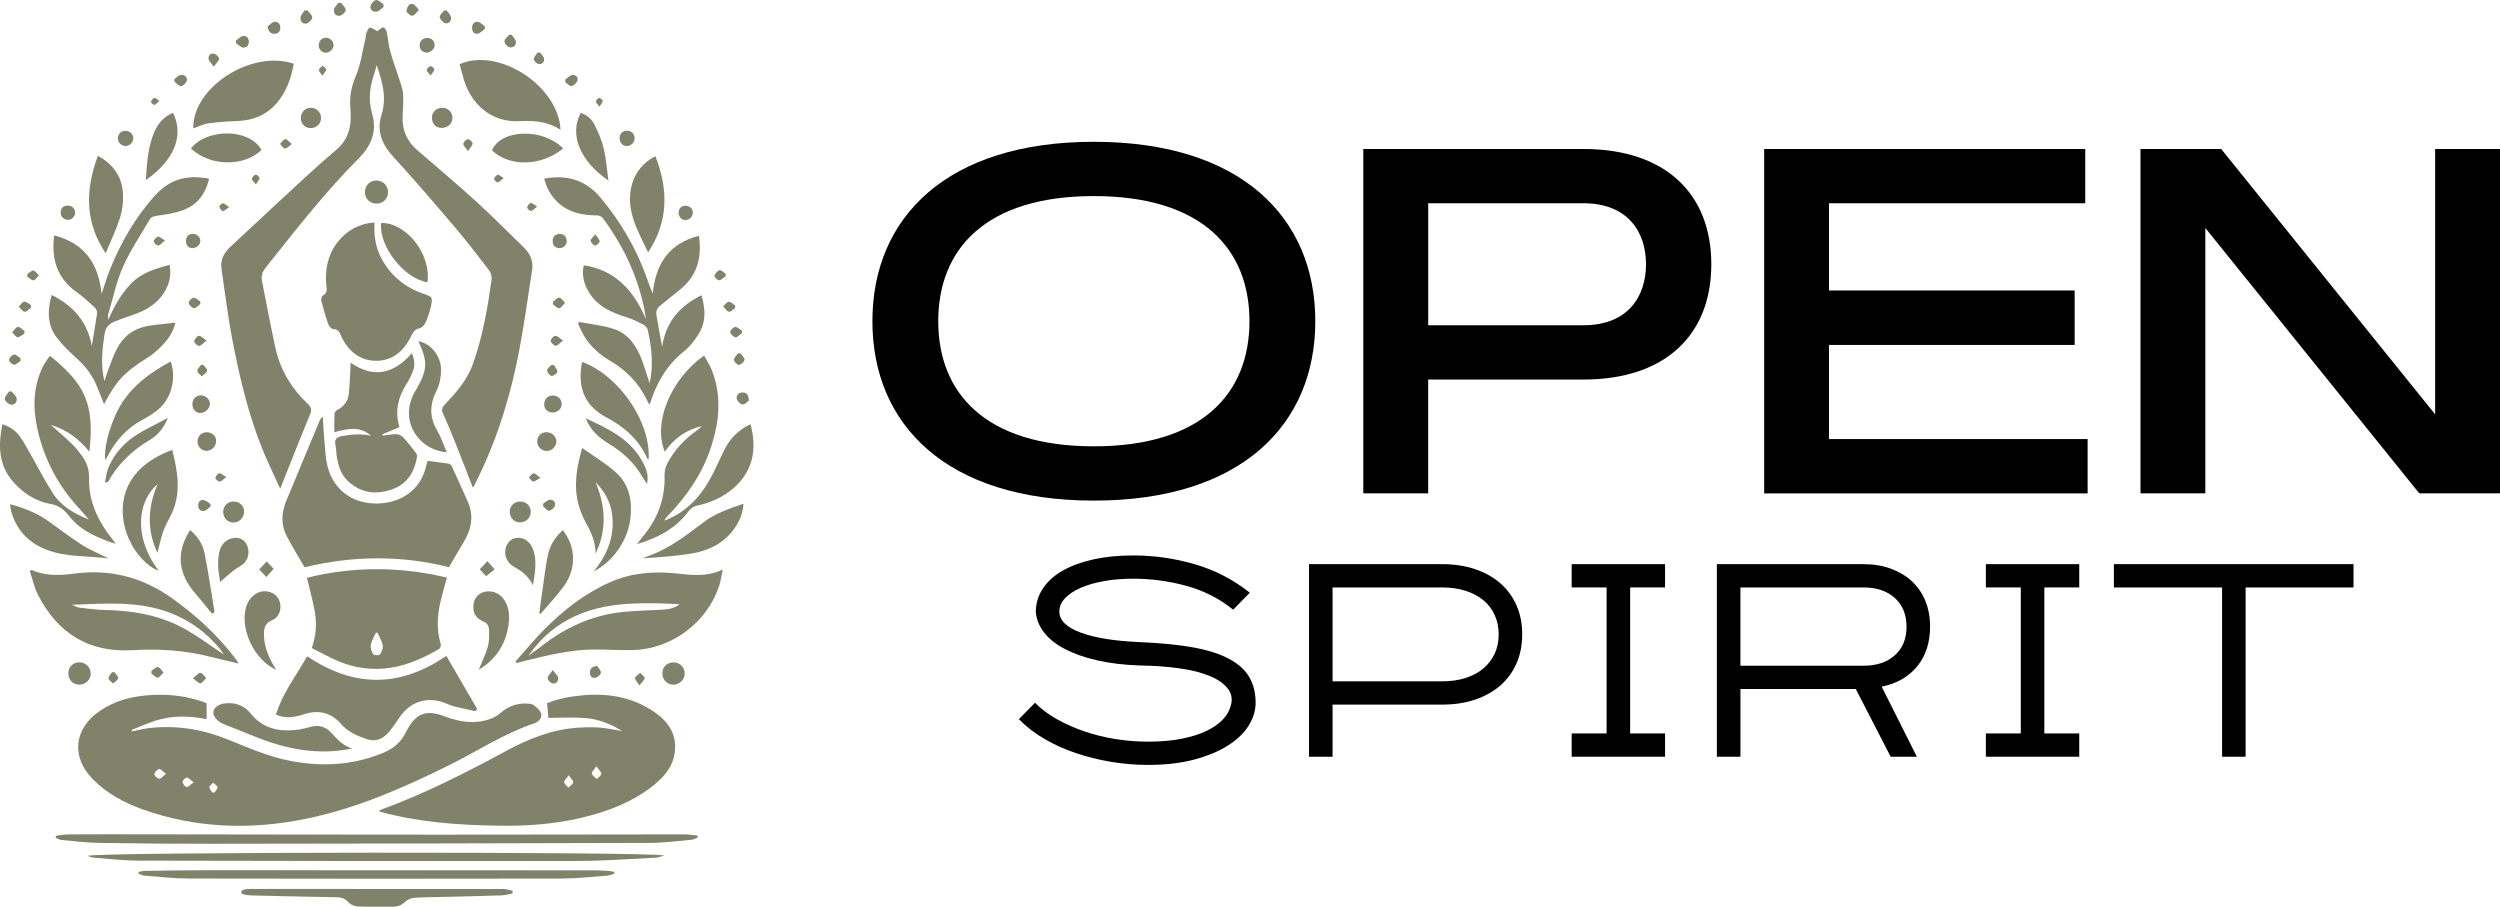 <?xml version="1.0" encoding="utf-8"?>
<!-- Generator: Adobe Illustrator 16.0.0, SVG Export Plug-In . SVG Version: 6.00 Build 0)  -->
<!DOCTYPE svg PUBLIC "-//W3C//DTD SVG 1.1//EN" "http://www.w3.org/Graphics/SVG/1.1/DTD/svg11.dtd">
<svg version="1.1" id="Calque_1" xmlns="http://www.w3.org/2000/svg" xmlns:xlink="http://www.w3.org/1999/xlink" x="0px" y="0px"
	 width="205.053px" height="74.368px" viewBox="1.025 -93.143 205.053 74.368"
	 enable-background="new 1.025 -93.143 205.053 74.368" xml:space="preserve">
<g>
	<g>
		<path fill="#808369" d="M31.984-90.579c-0.018,0.023,0.003-0.022,0.033-0.045c0.151-0.103,0.31-0.269,0.461-0.271
			c0.095,0,0.241,0.248,0.274,0.403c0.11,0.52,0.137,1.063,0.283,1.574c0.239,0.847,0.555,1.669,0.821,2.51
			c0.111,0.345,0.225,0.7,0.24,1.055c0.024,0.577-0.024,1.158-0.048,1.737c-0.05,1.107,0.331,2.029,1.17,2.759
			c1.625,1.409,3.271,2.792,4.862,4.239c1.33,1.21,2.593,2.494,3.886,3.747c0.533,0.517,0.824,1.129,0.702,1.889
			c-0.336,2.137-0.623,4.281-1.023,6.407c-0.684,3.67-1.749,7.225-3.396,10.594c-0.127,0.259-0.254,0.518-0.382,0.776
			c-0.008,0.009-0.027,0.009-0.071,0.024c-0.451-1.158-0.896-2.322-1.358-3.479c-0.347-0.865-0.697-1.726-1.082-2.571
			c-0.137-0.307-0.071-0.49,0.141-0.716c0.949-0.999,1.856-2.033,2.325-3.36c0.791-2.226,1.191-4.542,1.519-6.867
			c0.039-0.259-0.049-0.599-0.205-0.803c-0.917-1.202-1.838-2.398-2.814-3.545c-1.66-1.951-3.328-3.898-5.059-5.785
			c-0.922-1.003-1.357-2.118-0.952-3.388c0.45-1.419,0.089-2.7-0.387-4.113c-0.073,0.263-0.119,0.454-0.184,0.639
			c-0.38,1.099-0.533,2.189-0.192,3.353c0.424,1.437-0.07,2.636-1.122,3.686c-2.753,2.757-5.131,5.839-7.562,8.874
			c-0.267,0.334-0.444,0.686-0.354,1.132c0.376,1.867,0.711,3.744,1.126,5.603c0.399,1.771,1.326,3.267,2.642,4.514
			c0.281,0.268,0.334,0.479,0.181,0.853c-0.824,1.982-1.608,3.982-2.452,6.092c-0.412-0.896-0.803-1.706-1.16-2.532
			c-1.374-3.169-2.164-6.508-2.801-9.884c-0.349-1.854-0.573-3.734-0.853-5.603c-0.11-0.732,0.19-1.315,0.704-1.796
			c2.061-1.924,4.124-3.845,6.198-5.757c0.829-0.765,1.675-1.508,2.534-2.241c0.816-0.696,1.153-1.587,1.161-2.63
			c0-0.274-0.003-0.55-0.029-0.825c-0.081-0.913,0.095-1.743,0.46-2.608c0.401-0.956,0.534-2.023,0.779-3.043
			c0.032-0.132,0.009-0.283,0.057-0.404c0.075-0.184,0.192-0.49,0.292-0.491C31.545-90.878,31.738-90.706,31.984-90.579z"/>
		<path fill="#808369" d="M17.971-35.462c0,0.481,0,0.877,0,1.302c-1.355-0.26-2.751-0.322-4.12,0.104
			c-0.692,0.216-1.357,0.518-2.036,0.786c0.014,0.038,0.026,0.078,0.038,0.114c0.447-0.087,0.886-0.203,1.336-0.259
			c2.278-0.278,4.464,0.084,6.581,0.948c1.667,0.678,3.32,1.397,5.098,1.737c2.608,0.501,5.158,0.354,7.628-0.682
			c0.812-0.339,1.426-0.87,1.813-1.656c0.048-0.095,0.099-0.191,0.15-0.284c0.683-1.241,1.518-1.585,2.86-1.094
			c0.969,0.356,1.936,0.633,2.987,0.492c0.663-0.089,1.272-0.281,1.794-0.728c0.609-0.528,1.326-0.798,2.144-0.754
			c0.195,0.013,0.432,0.021,0.568,0.131c0.245,0.198,0.543,0.447,0.604,0.721c0.075,0.364-0.227,0.655-0.586,0.777
			c-2.466,0.824-4.624,2.262-6.93,3.406c-3.788,1.882-7.661,3.58-11.832,4.425c-4.507,0.915-8.979,0.773-13.353-0.784
			c-1.521-0.543-2.927-1.306-4.074-2.469c-1.792-1.82-1.563-4.131,0.543-5.585c1.148-0.792,2.439-1.16,3.813-1.29
			c1.569-0.148,3.106-0.007,4.603,0.497C17.747-35.56,17.884-35.495,17.971-35.462z M14.633-29.675
			c-0.252-0.193-0.437-0.424-0.549-0.394c-0.168,0.044-0.371,0.264-0.396,0.43c-0.015,0.114,0.249,0.357,0.405,0.369
			C14.229-29.256,14.385-29.479,14.633-29.675z M16.91-28.978c-0.262-0.189-0.413-0.382-0.571-0.387
			c-0.117-0.001-0.347,0.244-0.336,0.362c0.012,0.157,0.204,0.397,0.336,0.409C16.482-28.577,16.646-28.788,16.91-28.978z
			 M18.437-28.139c0.06,0,0.117,0.003,0.177,0.003c0.092-0.146,0.272-0.304,0.255-0.434c-0.018-0.135-0.227-0.248-0.353-0.369
			c-0.112,0.12-0.307,0.232-0.313,0.355C18.195-28.439,18.353-28.286,18.437-28.139z"/>
		<path fill="#808369" d="M52.063-33.179c-0.964-0.594-1.944-0.981-3.001-1.066c-1.019-0.081-2.055-0.018-3.057-0.018
			c-0.032-0.331-0.07-0.742-0.111-1.205c0.918-0.367,1.941-0.564,2.984-0.653c2.099-0.177,4.081,0.175,5.843,1.393
			c1.151,0.798,1.851,1.86,1.646,3.334c-0.154,1.107-0.822,1.919-1.656,2.6c-1.717,1.399-3.726,2.172-5.851,2.692
			c-2.251,0.55-4.546,0.716-6.854,0.684c-3.336-0.042-6.643-0.274-9.917-1.173c0.067-0.053,0.106-0.11,0.162-0.133
			c3.564-1.293,6.926-3.014,10.258-4.809c1.833-0.991,3.751-1.779,5.865-1.92c0.606-0.041,1.221-0.058,1.828-0.014
			C50.801-33.421,51.392-33.284,52.063-33.179z M49.939-30.3c-0.192,0.294-0.399,0.478-0.371,0.604
			c0.045,0.175,0.265,0.303,0.409,0.451c0.132-0.141,0.364-0.282,0.364-0.428C50.345-29.837,50.141-30.006,49.939-30.3z
			 M47.672-29.559c-0.189,0.27-0.383,0.428-0.37,0.571c0.012,0.158,0.214,0.3,0.333,0.451c0.144-0.144,0.366-0.269,0.404-0.438
			C48.064-29.1,47.859-29.279,47.672-29.559z"/>
		<path fill="#808369" d="M36.094-55.337c0.604,0.075,1.157,0.134,1.713,0.22c0.107,0.018,0.236,0.127,0.281,0.229
			c0.441,0.953,0.863,1.917,1.297,2.874c0.543,1.202,0.299,2.313-0.361,3.39c-0.388,0.635-0.753,1.283-1.171,2.002
			c-3.901-0.985-7.887-0.954-11.846,0.006c-0.505-0.874-1.023-1.699-1.468-2.562c-0.492-0.955-0.428-1.941-0.021-2.919
			c0.916-2.193,1.83-4.389,2.742-6.582c0.046-0.102,0.108-0.201,0.239-0.286c0.042,0.614,0.075,1.228,0.125,1.841
			c0.047,0.591,0.083,1.187,0.173,1.772c0.346,2.244,2.064,3.617,4.337,3.501c1.878-0.098,3.39-1.145,3.832-3.018
			C36.001-55.029,36.049-55.188,36.094-55.337z"/>
		<path fill="#808369" d="M26.594-39.989c0.358-1.005,0.423-1.981,0.257-2.948c-0.164-0.943-0.429-1.865-0.652-2.817
			c3.817-0.944,7.638-0.932,11.48-0.012c-0.174,0.644-0.349,1.255-0.501,1.874c-0.296,1.188-0.356,2.38-0.007,3.572
			c0.033,0.118-0.029,0.349-0.117,0.4c-1.233,0.708-2.514,1.312-3.939,1.539c-1.531,0.245-3.011,0.046-4.428-0.569
			C27.99-39.252,27.322-39.625,26.594-39.989z M31.978-41.255c-0.041,0.004-0.083,0.008-0.122,0.015
			c-0.149,0.33-0.356,0.649-0.418,0.998c-0.042,0.242,0.065,0.55,0.204,0.765c0.063,0.093,0.488,0.099,0.55,0.008
			c0.146-0.21,0.268-0.523,0.221-0.758C32.346-40.586,32.129-40.914,31.978-41.255z"/>
		<path fill="#808369" d="M18.178-78.49c-0.272,1.196-0.918,2.087-2.009,2.532c-0.695,0.283-1.466,0.399-2.215,0.501
			c-0.307,0.043-0.531,0.105-0.677,0.355c-0.737,1.277-1.575,2.512-2.169,3.855c-0.538,1.215-0.811,2.547-1.193,3.832
			c-0.046,0.156-0.044,0.325-0.019,0.508c0.487-1.087,1.051-2.121,1.879-2.977c0.85-0.883,1.979-1.21,3.157-1.544
			c0.175,0.884-0.03,1.646-0.496,2.356c-0.611,0.931-1.53,1.416-2.543,1.771c-0.475,0.166-0.953,0.325-1.42,0.508
			c-0.449,0.174-0.779,0.472-0.861,0.98c-0.205,1.303-0.342,2.602-0.024,3.936c0.09-0.273,0.166-0.552,0.27-0.82
			c0.236-0.609,0.447-1.233,0.741-1.813c0.528-1.042,1.389-1.695,2.546-1.895c0.729-0.126,1.474-0.181,2.266-0.272
			c-0.182,0.79-0.606,1.378-1.114,1.899c-0.338,0.346-0.711,0.68-1.121,0.936c-2.148,1.34-2.638,2.058-3.617,3.841
			c-0.199-0.485-0.392-0.957-0.578-1.429c-0.367-0.93-0.958-1.683-1.697-2.349c-0.577-0.518-1.141-1.065-1.608-1.682
			c-0.789-1.041-0.765-2.226-0.412-3.489c1.789,0.892,2.929,2.214,3.29,4.175c0.148-0.891,0.311-1.781,0.435-2.674
			c0.02-0.152-0.078-0.37-0.195-0.477c-0.483-0.442-0.964-0.89-1.498-1.268c-1.617-1.149-2.069-2.736-1.832-4.639
			c2.509,0.636,3.647,2.333,3.891,4.794c0.233-0.681,0.436-1.373,0.704-2.038c0.876-2.164,2.03-4.167,3.577-5.921
			C14.886-78.41,16.241-78.848,18.178-78.49z"/>
		<path fill="#808369" d="M54.31-61.706c0.333-1.538,0.159-2.948-0.147-4.348c-0.039-0.17-0.195-0.366-0.35-0.45
			c-0.439-0.234-0.895-0.46-1.367-0.61c-1.247-0.391-2.412-0.873-3.124-2.069c-0.403-0.68-0.599-1.392-0.415-2.202
			c2.635,0.409,4.111,2.107,5.104,4.426c-0.068-0.388-0.12-0.779-0.207-1.164c-0.583-2.581-1.707-4.911-3.265-7.044
			c-0.163-0.227-0.34-0.312-0.638-0.312c-1.659-0.005-3.062-0.536-3.895-2.085c-0.155-0.288-0.237-0.613-0.355-0.924
			c1.875-0.354,3.415,0.112,4.618,1.544c1.664,1.98,2.948,4.177,3.814,6.618c0.146,0.409,0.283,0.823,0.487,1.253
			c0.229-2.407,1.319-4.099,3.778-4.732c0.252,1.718-0.087,3.21-1.474,4.353c-0.566,0.465-1.14,0.919-1.703,1.379
			c-0.276,0.222-0.361,0.489-0.293,0.85c0.158,0.821,0.275,1.648,0.459,2.5c0.297-1.994,1.437-3.324,3.222-4.202
			c0.324,1.096,0.396,2.162-0.215,3.146c-0.315,0.513-0.693,1.032-1.159,1.399c-1.42,1.128-2.292,2.583-2.823,4.283
			c-0.011,0.036-0.035,0.069-0.08,0.143c-0.097-0.188-0.184-0.345-0.26-0.501c-0.679-1.351-1.699-2.366-2.999-3.123
			c-0.813-0.475-1.505-1.098-2.019-1.891c-0.225-0.35-0.382-0.747-0.566-1.123c0.03-0.048,0.062-0.096,0.095-0.143
			c0.958,0.187,1.955,0.274,2.871,0.585c1.226,0.415,1.873,1.459,2.305,2.629C53.915-62.957,54.088-62.377,54.31-61.706z"/>
		<path fill="#808369" d="M3.609-46.402c1.167,0.536,2.377,0.453,3.598,0.295c2.869-0.365,5.481,0.314,7.841,1.972
			c2.048,1.44,3.871,3.119,5.372,5.129c0.052,0.071,0.094,0.15,0.177,0.284c-0.81-0.192-1.564-0.356-2.309-0.549
			c-2.12-0.548-4.27-0.669-6.447-0.542c-3.565,0.204-6.09-1.408-7.695-4.526c-0.312-0.609-0.453-1.307-0.677-1.964
			C3.515-46.336,3.562-46.369,3.609-46.402z M19.386-39.452c-0.153-0.224-0.224-0.354-0.318-0.464
			c-1.09-1.316-2.415-2.306-4.013-2.933c-2.615-1.022-5.333-0.799-8.142-0.688c0.262,0.102,0.438,0.212,0.623,0.234
			c0.693,0.082,1.389,0.174,2.084,0.188c2.381,0.048,4.677,0.454,6.757,1.667C17.373-40.869,18.303-40.175,19.386-39.452z"/>
		<path fill="#808369" d="M43.297-38.872c0.786-0.885,1.537-1.802,2.368-2.64c1.576-1.589,3.316-2.955,5.387-3.871
			c1.756-0.779,3.583-0.921,5.46-0.725c1.243,0.132,2.49,0.301,3.791-0.319c-0.105,0.496-0.159,0.913-0.282,1.307
			c-0.966,3.002-3.874,5.203-7.041,5.296c-1.126,0.03-2.253-0.061-3.381-0.042c-1.872,0.028-3.683,0.479-5.488,0.916
			c-0.231,0.056-0.467,0.125-0.698,0.187C43.37-38.801,43.336-38.837,43.297-38.872z M44.369-39.36
			c0.393-0.288,0.706-0.497,1.001-0.731c1.993-1.576,4.226-2.604,6.771-2.863c1.044-0.107,2.1-0.113,3.15-0.178
			c0.52-0.03,1.039-0.096,1.48-0.456c-1.243-0.063-2.475-0.101-3.706-0.056C49.581-43.519,46.53-42.469,44.369-39.36z"/>
		<path fill="#808369" d="M31.743-74.899c-0.051,1.036,0.069,1.979,0.519,2.856c0.76,1.484,1.953,2.463,3.521,3.003
			c0.699,0.239,0.741,0.284,0.589,1.02c-0.095,0.442-0.241,0.878-0.424,1.292c-0.093,0.206-0.301,0.461-0.493,0.502
			c-0.468,0.098-0.591,0.426-0.778,0.782c-0.582,1.132-1.495,1.896-2.799,1.894c-1.319-0.005-2.243-0.758-2.823-1.925
			c-0.15-0.304-0.206-0.667-0.683-0.675c-0.146-0.001-0.358-0.223-0.415-0.386c-0.226-0.64-0.412-1.292-0.581-1.946
			c-0.032-0.124,0.029-0.367,0.122-0.414c0.449-0.229,0.302-0.605,0.278-0.952c-0.083-1.257,0.146-2.434,0.943-3.442
			C29.475-74.243,30.451-74.797,31.743-74.899z"/>
		<path fill="#808369" d="M37.633-39.348c0.859,1.472,1.692,2.91,2.527,4.349c-0.044,0.062-0.093,0.125-0.142,0.187
			c-0.6-0.132-1.206-0.252-1.797-0.408c-0.323-0.086-0.623-0.251-0.943-0.351c-1.25-0.391-2.451-0.029-3.28,0.993
			C33.78-34.307,33.6-34,33.393-33.717c-0.202,0.267-0.386,0.555-0.626,0.783c-0.454,0.443-0.991,0.632-1.628,0.422
			c-0.805-0.265-1.558-0.579-2.139-1.25c-0.797-0.919-1.821-1.184-2.987-0.814c-0.768,0.245-1.528,0.424-2.353,0.045
			c0.538-1.758,1.652-3.2,2.563-4.784C30.013-36.758,33.777-36.711,37.633-39.348z"/>
		<path fill="#808369" d="M8.357-56.092c-0.872-1.071-1.863-1.81-3.175-2.211c0.621,0.555,1.195,1.041,1.733,1.562
			c0.296,0.283,0.552,0.611,0.799,0.94c0.423,0.56,0.637,1.166,0.618,1.902c-0.042,1.939,0.773,3.575,1.961,5.051
			c0.077,0.093,0.154,0.187,0.209,0.314c-1.417-0.477-2.803-1.027-3.763-2.233c-0.438-0.547-0.851-0.919-1.591-1.047
			c-1.148-0.198-2.124-0.827-2.928-1.683c-1.313-1.393-1.367-3.045-0.998-4.851c0.602,0.191,1.085,0.521,1.417,0.982
			c0.423,0.589,0.752,1.247,1.113,1.878c0.531,0.924,1.015,1.874,1.588,2.771c0.694,1.086,1.776,1.708,2.973,2.19
			c-0.291-0.336-0.573-0.679-0.874-1.005c-1.635-1.778-2.73-3.856-3.291-6.194c-0.43-1.799-0.454-3.602,0.386-5.322
			c0.132-0.272,0.314-0.521,0.479-0.778c0.03-0.048,0.084-0.081,0.128-0.12C7.922-61.682,8.812-60.099,8.357-56.092z"/>
		<path fill="#808369" d="M62.581-58.352c0.601,2.205,0.095,3.986-1.429,5.278c-0.88,0.749-1.904,1.184-3.031,1.424
			c-0.221,0.048-0.463,0.224-0.6,0.412c-1.05,1.438-2.521,2.209-4.244,2.72c0.223-0.29,0.405-0.537,0.599-0.774
			c1.156-1.434,1.722-3.059,1.655-4.914c-0.01-0.327,0.101-0.69,0.256-0.982c0.589-1.092,1.429-1.967,2.437-2.684
			c0.13-0.093,0.256-0.195,0.358-0.325c-1.286,0.306-2.28,1.026-3.03,2.102c-0.98-2.36,0.438-5.889,3.221-7.892
			c0.217,0.401,0.467,0.779,0.631,1.191c0.83,2.09,0.633,4.178-0.038,6.266c-0.722,2.246-2.027,4.112-3.654,5.785
			c-0.071,0.077-0.142,0.157-0.18,0.307c0.139-0.059,0.279-0.114,0.416-0.178c1.66-0.76,2.744-2.082,3.549-3.667
			c0.323-0.638,0.611-1.296,0.927-1.938C60.888-57.167,61.59-57.879,62.581-58.352z"/>
		<path fill="#808369" d="M31.459-57.395c-0.894-0.823-1.907-0.599-3.011-0.295c0-0.517-0.013-1.015,0.014-1.51
			c0.006-0.114,0.126-0.265,0.235-0.322c0.523-0.279,0.869-0.709,0.934-1.281c0.096-0.857,0.11-1.724,0.156-2.59
			c1.826,1.268,3.509,0.972,5.021-0.785c0.212,0.504,0.275,0.987,0.09,1.465c-0.145,0.369-0.314,0.731-0.528,1.062
			c-0.674,1.053-0.957,2.167-0.618,3.399c0.017,0.072,0.009,0.15,0.009,0.163c-0.479,0.198-0.931,0.384-1.384,0.57
			c0.014,0.036,0.026,0.073,0.041,0.109c0.379-0.045,0.761-0.129,1.143-0.12c0.191,0.003,0.419,0.135,0.555,0.283
			c0.351,0.376,0.665,0.79,0.98,1.197c0.075,0.096,0.16,0.236,0.139,0.34c-0.198,1.258-0.779,2.247-2.035,2.698
			c-1.311,0.469-2.525,0.322-3.588-0.626c-0.64-0.571-0.86-1.348-0.978-2.162c-0.036-0.271-0.026-0.554-0.09-0.818
			c-0.119-0.494,0.102-0.683,0.55-0.761C29.879-57.519,30.66-57.587,31.459-57.395z"/>
		<path fill="#808369" d="M5.609-24.594c0.336-0.038,0.67-0.108,1.005-0.111c2.089-0.011,4.178-0.011,6.269-0.006
			c8.023,0.009,16.045,0.027,24.071,0.027c6.738,0.003,13.483-0.019,20.222-0.022c0.354,0,0.704,0.061,1.058,0.093
			c0.005,0.059,0.009,0.118,0.014,0.175c-0.17,0.058-0.336,0.159-0.513,0.174c-1.137,0.099-2.274,0.254-3.415,0.257
			c-11.944,0.038-23.889,0.062-35.832,0.072c-3.112,0.005-6.224-0.021-9.334-0.072c-1.033-0.016-2.065-0.147-3.097-0.242
			c-0.158-0.015-0.307-0.116-0.46-0.175C5.599-24.481,5.606-24.537,5.609-24.594z"/>
		<path fill="#808369" d="M8.198-22.942c0.494-0.335,46.692-0.355,47.293-0.029c-0.228,0.063-0.454,0.166-0.685,0.177
			c-2.148,0.104-4.296,0.267-6.444,0.269c-11.99,0.019-23.986,0-35.976-0.027c-1.218-0.002-2.436-0.15-3.652-0.242
			C8.552-22.807,8.376-22.891,8.198-22.942z"/>
		<path fill="#808369" d="M12.398-21.626c0.165-0.03,0.333-0.085,0.498-0.087c1.724-0.025,3.449-0.055,5.17-0.055
			c10.559,0,21.119,0.004,31.675,0.01c0.43,0,0.856,0.029,1.283,0.057c0.127,0.006,0.253,0.048,0.381,0.072
			c0.005,0.046,0.013,0.093,0.02,0.139c-0.188,0.056-0.368,0.15-0.559,0.164c-1.259,0.091-2.524,0.241-3.788,0.245
			c-10.192,0.019-20.381,0.019-30.575-0.004c-1.217-0.003-2.434-0.146-3.652-0.24c-0.159-0.013-0.311-0.105-0.467-0.161
			C12.389-21.533,12.395-21.58,12.398-21.626z"/>
		<path fill="#808369" d="M47-82.503c-1.012-0.651-2.127-0.774-3.268-0.704c-2.619,0.159-4.149-1.631-4.676-3.449
			c-0.118-0.408-0.226-0.819-0.337-1.223C41.922-89.292,46.833-86.099,47-82.503z"/>
		<path fill="#808369" d="M25.115-87.919c-0.201,1.185-0.591,2.294-1.383,3.221c-0.837,0.985-1.932,1.43-3.217,1.481
			c-0.804,0.03-1.61,0.081-2.403,0.194c-0.427,0.061-0.83,0.273-1.229,0.414C16.774-85.932,21.618-89.097,25.115-87.919z"/>
		<path fill="#808369" d="M13.938-47.793c-0.874-1.868-0.802-3.748,0.01-5.637c-1.476,1.22-2.15,4.092,0.087,7.094
			c-1.18-0.398-2.878-2.34-2.945-4.78c-0.063-2.317,1.34-4.129,4.063-5.128c0.459,1.813,0.771,3.605-0.123,5.383
			c-0.219,0.436-0.462,0.865-0.623,1.32C14.211-48.979,14.095-48.391,13.938-47.793z"/>
		<path fill="#808369" d="M49.87-47.732c0.013-0.893-0.318-1.681-0.733-2.427c-1.04-1.877-1.128-3.596-0.362-6.237
			c0.958,0.683,1.952,1.259,2.782,2.015c1.097,0.993,1.344,2.341,1.171,3.777c-0.215,1.772-1.383,3.495-3.002,4.33
			c1.161-1.44,1.747-2.979,1.492-4.755c-0.137-0.957-0.584-1.781-1.348-2.575C50.723-51.562,50.798-49.64,49.87-47.732z"/>
		<path fill="#808369" d="M43.064-19.854c-0.307,0.052-0.614,0.14-0.925,0.15c-1.646,0.056-3.291,0.09-4.937,0.132
			c-0.749,0.019-1.495,0.019-2.239,0.072c-0.232,0.019-0.498,0.139-0.668,0.299c-0.299,0.274-0.615,0.426-1.02,0.424
			c-0.976-0.009-1.953,0.019-2.928-0.02c-0.254-0.011-0.57-0.15-0.737-0.338c-0.276-0.305-0.569-0.408-0.957-0.415
			c-2.317-0.038-4.635-0.092-6.95-0.147c-0.243-0.006-0.486-0.044-0.724-0.093c-0.071-0.013-0.167-0.112-0.168-0.169
			c-0.004-0.065,0.083-0.168,0.152-0.189c0.156-0.05,0.325-0.085,0.49-0.085c6.966-0.002,13.936-0.002,20.902,0.009
			c0.235,0,0.474,0.097,0.71,0.15C43.064-20,43.064-19.927,43.064-19.854z"/>
		<path fill="#808369" d="M29.908-31.751c-2.779,0.581-5.406,0.063-7.971-0.975c-0.818-0.332-1.643-0.651-2.461-0.985
			c-0.182-0.074-0.369-0.158-0.521-0.28c-0.304-0.241-0.546-0.591-0.375-0.948c0.113-0.234,0.467-0.444,0.741-0.491
			c0.88-0.143,1.681,0.082,2.258,0.801c1.039,1.296,2.418,1.534,3.946,1.327c0.36-0.049,0.71-0.164,1.068-0.247
			c0.638-0.149,1.181,0.042,1.614,0.516C28.693-32.5,29.17-31.968,29.908-31.751z"/>
		<path fill="#808369" d="M15.023-63.495c0.489,1.335,0.069,3.026-0.99,3.907c-0.385,0.319-0.809,0.604-1.25,0.835
			c-1.367,0.71-2.322,1.797-3.002,3.155c-0.032,0.066-0.07,0.129-0.115,0.212c-0.181-1.141,0.542-3.499,1.446-4.84
			C11.925-61.433,13.141-62.484,15.023-63.495z"/>
		<path fill="#808369" d="M48.783-63.459c3.056,1.155,5.635,4.945,5.443,8.007c-0.061-0.055-0.114-0.084-0.133-0.131
			c-0.689-1.509-1.843-2.538-3.292-3.302c-1.675-0.882-2.331-2.21-2.115-4.086C48.703-63.132,48.747-63.294,48.783-63.459z"/>
		<path fill="#808369" d="M9.052-80.36c1.272,0.687,2.017,1.736,2.063,3.193c0.021,0.629-0.053,1.291-0.244,1.884
			c-0.316,0.98-0.767,1.916-1.178,2.915C7.968-74.933,8.019-77.583,9.052-80.36z"/>
		<path fill="#808369" d="M54.787-80.327c1.048,2.707,1.09,5.341-0.607,7.886c-0.84-1.802-1.911-3.514-1.307-5.637
			C53.137-79.02,53.873-79.907,54.787-80.327z"/>
		<path fill="#808369" d="M35.342-65.151c1.003,0.155,1.875,1.213,1.86,2.372c-0.004,0.576-0.128,1.203-0.385,1.714
			c-0.567,1.127-0.567,2.166,0.075,3.252c0.305,0.517,0.493,1.105,0.78,1.769c-0.8-0.087-1.412-0.346-1.937-0.787
			c-1.221-1.03-1.507-2.601-0.753-4.056c0.057-0.108,0.122-0.211,0.185-0.316C36.095-62.817,36.129-63.458,35.342-65.151z"/>
		<path fill="#808369" d="M1.85-51.794c1.141,0.32,2.154,0.707,3.058,1.339c0.948,0.66,1.856,1.38,2.834,1.999
			c0.683,0.433,1.45,0.735,2.178,1.122c-1.678-0.234-3.411-0.088-5.038-0.702c-1.459-0.551-2.448-1.559-2.911-3.06
			C1.911-51.289,1.898-51.499,1.85-51.794z"/>
		<path fill="#808369" d="M62.009-51.827c-0.042,0.688-0.257,1.245-0.574,1.767c-0.895,1.458-2.287,2.113-3.899,2.354
			c-1.249,0.188-2.513,0.277-3.79,0.355c0.245-0.096,0.485-0.194,0.73-0.289c1.584-0.616,2.909-1.651,4.247-2.662
			C59.685-51.033,60.807-51.418,62.009-51.827z"/>
		<path fill="#808369" d="M23.688-38.196c-1.842-0.835-3.018-3.399-2.464-5.201c0.257-0.835,1.012-1.367,1.743-1.232
			c0.575,0.105,0.941,0.463,1.04,1.011c0.097,0.543-0.132,1.136-0.649,1.338c-0.585,0.235-0.688,0.646-0.683,1.187
			c0.007,0.832,0.274,1.582,0.66,2.304C23.425-38.617,23.533-38.452,23.688-38.196z"/>
		<path fill="#808369" d="M40.295-38.219c0.256-0.628,0.557-1.229,0.738-1.86c0.125-0.428,0.112-0.902,0.106-1.354
			c-0.005-0.299-0.089-0.573-0.443-0.72c-0.647-0.273-0.891-0.711-0.84-1.363c0.033-0.494,0.354-0.908,0.813-1.056
			c0.565-0.182,1.226,0.006,1.604,0.487c0.597,0.766,0.583,1.65,0.404,2.531C42.384-40.091,41.574-38.976,40.295-38.219z"/>
		<path fill="#808369" d="M47.191-49.654c1.08,1.356,1.13,3.16,0.071,4.605c-0.578,0.794-1.261,1.51-1.9,2.263
			c-0.034-0.019-0.07-0.037-0.104-0.057c0.1-0.738,0.195-1.475,0.306-2.21c0.118-0.844,0.218-1.694,0.391-2.527
			C46.127-48.398,46.544-49.096,47.191-49.654z"/>
		<path fill="#808369" d="M18.413-42.803c-0.224-0.279-0.447-0.563-0.675-0.84c-0.312-0.376-0.642-0.739-0.938-1.124
			c-1.208-1.569-1.271-3.184-0.179-4.9c0.589,0.505,1.028,1.131,1.176,1.865c0.324,1.607,0.555,3.235,0.825,4.854
			C18.552-42.9,18.481-42.851,18.413-42.803z"/>
		<path fill="#808369" d="M47.219-80.966c-1.802,1.472-4.403,1.533-5.841,0.156C42.101-82.56,45.553-82.666,47.219-80.966z"/>
		<path fill="#808369" d="M36.09-69.989c-1.927-0.303-4.002-2.956-3.805-4.868C34.361-74.893,36.403-72.28,36.09-69.989z"/>
		<path fill="#808369" d="M22.471-80.843c-1.436,1.408-4.235,1.348-5.79-0.123C18.065-82.667,21.515-82.594,22.471-80.843z"/>
		<path fill="#808369" d="M15.215-83.891c0.99,1.992-0.068,4.024-2.23,5.515c0.094-1.36,0.16-2.691,0.695-3.94
			C13.985-83.022,14.461-83.576,15.215-83.891z"/>
		<path fill="#808369" d="M50.929-78.33c-2.357-1.619-3.212-3.777-2.276-5.551c0.531,0.157,0.915,0.522,1.146,0.984
			c0.31,0.618,0.587,1.272,0.745,1.943C50.739-80.135,50.796-79.281,50.929-78.33z"/>
		<path fill="#808369" d="M44.741-45.139c-0.371-0.748-0.917-1.158-1.544-1.504c-0.237-0.13-0.468-0.361-0.594-0.603
			c-0.331-0.635-0.071-1.443,0.498-1.697c0.58-0.259,1.276,0.03,1.579,0.707C45.116-47.25,44.913-46.244,44.741-45.139z"/>
		<path fill="#808369" d="M19.079-45.417c-0.122-0.758-0.266-1.596-0.066-2.442c0.125-0.539,0.425-0.946,0.969-1.112
			c0.544-0.167,1.021,0.021,1.259,0.459c0.294,0.54,0.195,1.238-0.265,1.627c-0.229,0.194-0.518,0.319-0.756,0.503
			C19.836-46.078,19.468-45.748,19.079-45.417z"/>
		<path fill="#808369" d="M49.075-58.831c1.807,0.843,3.553,1.65,4.572,3.42c0.324,0.564,0.615,1.145,0.451,1.962
			c-0.171-0.252-0.285-0.399-0.378-0.565c-0.653-1.156-1.594-2.024-2.719-2.71C50.186-57.224,49.457-57.814,49.075-58.831z"/>
		<path fill="#808369" d="M9.637-53.614c0.096-0.409,0.135-0.843,0.301-1.223c0.493-1.136,1.3-2.029,2.345-2.674
			c0.773-0.478,1.6-0.868,2.511-1.354c-0.337,0.834-0.816,1.403-1.454,1.785c-1.433,0.854-2.609,1.95-3.427,3.411
			c-0.024,0.043-0.083,0.069-0.126,0.102C9.736-53.581,9.685-53.597,9.637-53.614z"/>
		<path fill="#808369" d="M31.919-76.445c-0.558,0-0.958-0.392-0.962-0.942c-0.004-0.526,0.391-0.939,0.913-0.95
			c0.563-0.011,0.985,0.408,0.982,0.975C32.847-76.839,32.447-76.446,31.919-76.445z"/>
		<path fill="#808369" d="M7.511-36.989c-0.526-0.006-0.887-0.398-0.877-0.955c0.008-0.508,0.391-0.88,0.91-0.876
			c0.51,0.004,0.925,0.425,0.921,0.934C8.461-37.379,8.039-36.981,7.511-36.989z"/>
		<path fill="#808369" d="M56.268-36.983c-0.515,0.008-0.911-0.396-0.915-0.927c-0.004-0.516,0.361-0.885,0.887-0.902
			c0.519-0.015,0.941,0.381,0.947,0.895C57.195-37.414,56.777-36.993,56.268-36.983z"/>
		<path fill="#808369" d="M20.176-52.007c0.516,0,0.873,0.349,0.87,0.848c-0.002,0.472-0.396,0.868-0.873,0.875
			c-0.474,0.009-0.847-0.384-0.841-0.891C19.335-51.646,19.7-52.007,20.176-52.007z"/>
		<path fill="#808369" d="M43.704-52.009c0.505,0.006,0.869,0.372,0.858,0.868c-0.009,0.475-0.401,0.845-0.898,0.845
			c-0.463-0.003-0.823-0.373-0.826-0.854C42.832-51.649,43.201-52.015,43.704-52.009z"/>
		<path fill="#808369" d="M37.264-82.652c-0.462,0.008-0.793-0.318-0.812-0.798c-0.017-0.485,0.359-0.861,0.86-0.856
			c0.448,0.006,0.816,0.365,0.823,0.806C38.146-83.019,37.779-82.661,37.264-82.652z"/>
		<path fill="#808369" d="M25.702-83.458c-0.004-0.477,0.36-0.848,0.826-0.843c0.453,0.003,0.821,0.359,0.829,0.804
			c0.013,0.49-0.363,0.865-0.864,0.86C26.035-82.642,25.706-82.984,25.702-83.458z"/>
		<path fill="#808369" d="M45.818-56.156c-0.435-0.033-0.763-0.406-0.731-0.836c0.028-0.424,0.372-0.721,0.804-0.698
			c0.449,0.027,0.79,0.376,0.769,0.799C46.64-56.482,46.232-56.125,45.818-56.156z"/>
		<path fill="#808369" d="M17.978-57.69c0.447,0.003,0.774,0.304,0.774,0.716c0.001,0.453-0.366,0.82-0.805,0.81
			c-0.407-0.011-0.734-0.361-0.724-0.781C17.231-57.371,17.556-57.693,17.978-57.69z"/>
		<path fill="#808369" d="M18.247-60.021c-0.004,0.377-0.389,0.749-0.778,0.752c-0.373,0.003-0.662-0.305-0.662-0.71
			c-0.003-0.448,0.298-0.747,0.733-0.731C17.914-60.698,18.25-60.37,18.247-60.021z"/>
		<path fill="#808369" d="M46.361-60.701c0.405-0.003,0.725,0.283,0.736,0.659c0.015,0.396-0.307,0.719-0.723,0.731
			c-0.416,0.012-0.713-0.26-0.716-0.659C45.656-60.398,45.945-60.701,46.361-60.701z"/>
		<path fill="#808369" d="M11.332-81.168c-0.353,0.001-0.639-0.282-0.639-0.632c0-0.345,0.253-0.605,0.596-0.612
			c0.369-0.008,0.656,0.25,0.669,0.598C11.972-81.478,11.672-81.169,11.332-81.168z"/>
		<path fill="#808369" d="M52.448-81.163c-0.331,0.006-0.59-0.252-0.603-0.605c-0.012-0.377,0.231-0.649,0.592-0.653
			c0.375-0.003,0.638,0.251,0.637,0.613C53.071-81.46,52.791-81.168,52.448-81.163z"/>
		<path fill="#808369" d="M36.001-88.828c-0.334-0.042-0.547-0.221-0.556-0.589c-0.01-0.362,0.272-0.629,0.645-0.614
			c0.364,0.015,0.557,0.228,0.585,0.575C36.694-89.137,36.341-88.818,36.001-88.828z"/>
		<path fill="#808369" d="M28.382-89.466c0.014,0.328-0.296,0.648-0.624,0.65c-0.33,0.003-0.59-0.267-0.594-0.611
			c-0.003-0.342,0.252-0.617,0.585-0.622C28.076-90.055,28.371-89.782,28.382-89.466z"/>
		<path fill="#808369" d="M6.627-75.109C6.297-75.097,5.996-75.365,6-75.69c0.002-0.36,0.181-0.568,0.548-0.589
			c0.353-0.019,0.63,0.229,0.642,0.562C7.202-75.417,6.927-75.122,6.627-75.109z"/>
		<path fill="#808369" d="M16.762-72.789c-0.28-0.032-0.479-0.229-0.479-0.584c0.002-0.352,0.181-0.572,0.547-0.588
			c0.339-0.014,0.635,0.273,0.627,0.582C17.45-73.061,17.156-72.78,16.762-72.789z"/>
		<path fill="#808369" d="M57.28-76.271c0.372,0.03,0.62,0.307,0.567,0.622c-0.059,0.336-0.267,0.55-0.623,0.555
			c-0.317,0.004-0.574-0.322-0.533-0.665C56.735-76.127,56.969-76.274,57.28-76.271z"/>
		<path fill="#808369" d="M46.933-73.968c0.343,0.039,0.559,0.211,0.577,0.576c0.015,0.33-0.272,0.616-0.605,0.601
			c-0.371-0.017-0.553-0.248-0.548-0.595C46.36-73.74,46.568-73.936,46.933-73.968z"/>
		<path fill="#808369" d="M40.901-45.886c-0.134-0.141-0.32-0.335-0.529-0.557c0.206-0.218,0.401-0.433,0.628-0.673
			c0.198,0.224,0.395,0.443,0.598,0.672C41.365-46.259,41.146-46.082,40.901-45.886z"/>
		<path fill="#808369" d="M1.981-61.038c0.144,0.189,0.375,0.367,0.41,0.579c0.056,0.301-0.184,0.557-0.486,0.5
			c-0.196-0.036-0.474-0.281-0.49-0.451c-0.017-0.195,0.22-0.412,0.347-0.617C1.836-61.032,1.907-61.035,1.981-61.038z"/>
		<path fill="#808369" d="M28.989-92.916c0.143,0.196,0.397,0.397,0.393,0.589c-0.004,0.168-0.275,0.432-0.469,0.473
			c-0.301,0.063-0.541-0.177-0.495-0.488c0.025-0.203,0.233-0.382,0.356-0.571C28.847-92.914,28.919-92.916,28.989-92.916z"/>
		<path fill="#808369" d="M62.444-60.28c-0.119,0.083-0.325,0.328-0.51,0.316c-0.178-0.013-0.441-0.275-0.478-0.466
			c-0.056-0.275,0.139-0.531,0.478-0.523C62.243-60.946,62.439-60.779,62.444-60.28z"/>
		<path fill="#808369" d="M32.487-92.574c-0.186,0.136-0.352,0.348-0.551,0.385c-0.303,0.057-0.578-0.145-0.518-0.464
			c0.036-0.195,0.283-0.472,0.456-0.489c0.189-0.019,0.402,0.221,0.606,0.348C32.483-92.721,32.483-92.647,32.487-92.574z"/>
		<path fill="#808369" d="M22.962-90.949c0.18-0.139,0.344-0.362,0.541-0.399c0.315-0.059,0.518,0.171,0.514,0.489
			c-0.002,0.292-0.179,0.493-0.486,0.489C23.241-90.375,23.049-90.529,22.962-90.949z"/>
		<path fill="#808369" d="M26.243-92.296c0.143,0.196,0.398,0.397,0.392,0.586c-0.007,0.179-0.273,0.449-0.467,0.494
			c-0.309,0.07-0.534-0.192-0.495-0.498c0.024-0.204,0.226-0.385,0.349-0.576C26.094-92.291,26.168-92.293,26.243-92.296z"/>
		<path fill="#808369" d="M34.361-92.171c0.054-0.454,0.207-0.715,0.524-0.638c0.197,0.047,0.341,0.309,0.504,0.475
			c-0.175,0.173-0.331,0.442-0.539,0.487C34.704-91.813,34.49-92.079,34.361-92.171z"/>
		<path fill="#808369" d="M40.792-90.765c-0.202,0.135-0.388,0.352-0.603,0.387c-0.307,0.052-0.451-0.212-0.444-0.499
			c0.01-0.291,0.191-0.521,0.486-0.472c0.201,0.034,0.376,0.239,0.561,0.37C40.792-90.908,40.792-90.836,40.792-90.765z"/>
		<path fill="#808369" d="M37.669-92.281c0.124,0.192,0.333,0.376,0.355,0.58c0.024,0.269-0.188,0.54-0.481,0.459
			c-0.189-0.053-0.429-0.309-0.451-0.498c-0.017-0.167,0.235-0.364,0.363-0.549C37.524-92.285,37.598-92.283,37.669-92.281z"/>
		<path fill="#808369" d="M43.006-90.284c0.116,0.194,0.327,0.384,0.337,0.585c0.014,0.319-0.273,0.507-0.558,0.423
			c-0.173-0.048-0.394-0.324-0.382-0.486c0.009-0.186,0.25-0.359,0.391-0.537C42.862-90.294,42.933-90.289,43.006-90.284z"/>
		<path fill="#808369" d="M22.29-46.439c0.215-0.233,0.398-0.43,0.606-0.655c0.193,0.204,0.377,0.397,0.573,0.604
			c-0.192,0.218-0.378,0.429-0.597,0.675C22.681-46.019,22.495-46.219,22.29-46.439z"/>
		<path fill="#808369" d="M15.331-86.659c0.176-0.121,0.344-0.32,0.532-0.343c0.281-0.035,0.547,0.172,0.489,0.46
			c-0.039,0.191-0.299,0.445-0.482,0.467c-0.165,0.019-0.36-0.241-0.542-0.377C15.328-86.522,15.329-86.591,15.331-86.659z"/>
		<path fill="#808369" d="M20.384-89.819c0.184-0.128,0.354-0.33,0.555-0.369c0.296-0.056,0.486,0.158,0.497,0.46
			c0.01,0.311-0.201,0.514-0.481,0.481c-0.201-0.024-0.381-0.227-0.57-0.35C20.385-89.671,20.385-89.745,20.384-89.819z"/>
		<path fill="#808369" d="M50.005-38.531c0.113,0.192,0.326,0.396,0.307,0.574c-0.02,0.16-0.284,0.375-0.468,0.408
			c-0.259,0.05-0.448-0.141-0.438-0.444C49.42-38.297,49.576-38.464,50.005-38.531z"/>
		<path fill="#808369" d="M18.295-51.604c-0.174,0.129-0.335,0.333-0.526,0.367c-0.292,0.054-0.487-0.146-0.488-0.456
			c-0.002-0.292,0.176-0.482,0.456-0.434c0.197,0.036,0.37,0.21,0.552,0.32C18.29-51.74,18.294-51.673,18.295-51.604z"/>
		<path fill="#808369" d="M47.392-86.62c0.185-0.126,0.355-0.328,0.562-0.366c0.265-0.049,0.515,0.152,0.444,0.427
			c-0.053,0.195-0.289,0.421-0.484,0.474c-0.139,0.034-0.347-0.2-0.523-0.314C47.392-86.472,47.392-86.547,47.392-86.62z"/>
		<path fill="#808369" d="M45.581-51.836c0.181-0.113,0.355-0.301,0.546-0.316c0.3-0.024,0.501,0.223,0.412,0.502
			c-0.057,0.176-0.311,0.389-0.487,0.398c-0.154,0.008-0.324-0.242-0.49-0.38C45.571-51.699,45.573-51.77,45.581-51.836z"/>
		<path fill="#808369" d="M17.458-68.223c-0.17,0.128-0.353,0.366-0.518,0.354c-0.165-0.011-0.408-0.253-0.44-0.424
			c-0.023-0.124,0.237-0.409,0.39-0.424c0.176-0.02,0.375,0.182,0.561,0.289C17.453-68.362,17.457-68.292,17.458-68.223z"/>
		<path fill="#808369" d="M13.448-38.125c0.178-0.11,0.377-0.329,0.532-0.302c0.174,0.032,0.308,0.284,0.462,0.442
			c-0.16,0.15-0.308,0.397-0.482,0.42c-0.157,0.02-0.345-0.213-0.52-0.334C13.444-37.975,13.445-38.051,13.448-38.125z"/>
		<path fill="#808369" d="M46.374-68.392c0.176-0.124,0.359-0.355,0.518-0.337c0.171,0.019,0.319,0.271,0.474,0.421
			c-0.154,0.16-0.289,0.414-0.471,0.451c-0.143,0.028-0.341-0.205-0.516-0.319C46.379-68.248,46.374-68.32,46.374-68.392z"/>
		<path fill="#808369" d="M61.765-64.159c0.119,0.179,0.354,0.376,0.329,0.533c-0.028,0.168-0.287,0.385-0.467,0.409
			c-0.125,0.017-0.403-0.257-0.403-0.409c-0.006-0.173,0.21-0.356,0.329-0.534C61.624-64.16,61.695-64.16,61.765-64.159z"/>
		<path fill="#808369" d="M3.025-65.783c-0.186,0.106-0.378,0.308-0.554,0.293c-0.162-0.015-0.304-0.258-0.454-0.403
			c0.159-0.156,0.304-0.412,0.481-0.436c0.161-0.021,0.354,0.212,0.535,0.331C3.029-65.926,3.028-65.856,3.025-65.783z"/>
		<path fill="#808369" d="M2.71-63.538c-0.178,0.115-0.362,0.319-0.534,0.31c-0.154-0.009-0.43-0.275-0.411-0.388
			c0.027-0.177,0.246-0.421,0.414-0.448c0.155-0.025,0.353,0.196,0.53,0.307C2.709-63.683,2.709-63.609,2.71-63.538z"/>
		<path fill="#808369" d="M46.364-38.183c0.223,0.309,0.429,0.468,0.444,0.64c0.02,0.278-0.18,0.526-0.48,0.452
			c-0.164-0.039-0.377-0.284-0.379-0.44C45.946-37.703,46.156-37.877,46.364-38.183z"/>
		<path fill="#808369" d="M61.885-65.835c-0.177,0.129-0.359,0.365-0.528,0.355c-0.165-0.009-0.406-0.25-0.44-0.427
			c-0.024-0.117,0.245-0.401,0.4-0.415c0.175-0.018,0.373,0.184,0.561,0.292C61.879-65.965,61.88-65.902,61.885-65.835z"/>
		<path fill="#808369" d="M3.568-67.916c-0.171,0.125-0.354,0.359-0.513,0.344c-0.172-0.017-0.325-0.265-0.488-0.412
			C2.71-68.13,2.84-68.38,3.001-68.4c0.17-0.022,0.37,0.173,0.556,0.272C3.561-68.057,3.564-67.986,3.568-67.916z"/>
		<path fill="#808369" d="M16.844-37.512c0.295-0.223,0.479-0.467,0.625-0.445c0.172,0.023,0.313,0.279,0.467,0.43
			c-0.158,0.152-0.297,0.386-0.481,0.429C17.328-37.068,17.139-37.301,16.844-37.512z"/>
		<path fill="#808369" d="M18.552-87.667c-0.206-0.308-0.392-0.467-0.417-0.649c-0.036-0.274,0.169-0.492,0.447-0.424
			c0.171,0.042,0.413,0.271,0.413,0.415C18.994-88.149,18.772-87.972,18.552-87.667z"/>
		<path fill="#808369" d="M45.324-88.832c0.117,0.168,0.301,0.326,0.327,0.508c0.038,0.288-0.193,0.474-0.46,0.424
			c-0.158-0.029-0.387-0.258-0.382-0.392c0.003-0.185,0.197-0.364,0.312-0.546C45.191-88.836,45.258-88.834,45.324-88.832z"/>
		<path fill="#808369" d="M46.472-63.191c0.096,0.187,0.294,0.391,0.262,0.552c-0.033,0.145-0.324,0.344-0.474,0.326
			c-0.149-0.021-0.354-0.287-0.361-0.45c-0.001-0.146,0.23-0.299,0.361-0.45C46.331-63.205,46.402-63.201,46.472-63.191z"/>
		<path fill="#808369" d="M61.322-67.881c-0.174,0.111-0.367,0.335-0.506,0.307c-0.182-0.038-0.318-0.276-0.477-0.43
			c0.152-0.138,0.298-0.382,0.454-0.391c0.174-0.009,0.358,0.2,0.537,0.314C61.327-68.016,61.323-67.947,61.322-67.881z"/>
		<path fill="#808369" d="M60.554-70.495c-0.181,0.12-0.352,0.325-0.539,0.341c-0.128,0.011-0.423-0.283-0.399-0.359
			c0.064-0.189,0.244-0.418,0.423-0.466c0.133-0.036,0.335,0.184,0.508,0.286C60.552-70.627,60.553-70.561,60.554-70.495z"/>
		<path fill="#808369" d="M47.207-65.214c-0.281,0.212-0.449,0.441-0.598,0.429c-0.16-0.012-0.403-0.248-0.415-0.401
			c-0.014-0.137,0.23-0.399,0.383-0.415C46.73-65.619,46.916-65.407,47.207-65.214z"/>
		<path fill="#808369" d="M17.971-65.213c-0.286,0.22-0.448,0.433-0.616,0.442c-0.136,0.006-0.409-0.25-0.398-0.372
			c0.014-0.17,0.214-0.424,0.37-0.453C17.481-65.622,17.672-65.402,17.971-65.213z"/>
		<path fill="#808369" d="M17.704-63.215c0.113,0.165,0.347,0.361,0.312,0.484c-0.05,0.179-0.294,0.301-0.453,0.448
			c-0.126-0.144-0.349-0.286-0.354-0.436c-0.006-0.163,0.191-0.329,0.301-0.496C17.575-63.215,17.64-63.215,17.704-63.215z"/>
		<path fill="#808369" d="M10.403-38.015c0.115,0.166,0.331,0.345,0.314,0.494c-0.021,0.165-0.261,0.298-0.409,0.441
			c-0.133-0.137-0.369-0.268-0.381-0.417c-0.013-0.164,0.181-0.339,0.285-0.511C10.276-38.013,10.34-38.015,10.403-38.015z"/>
		<path fill="#808369" d="M3.269-70.657c0.164-0.107,0.345-0.317,0.489-0.295c0.169,0.024,0.307,0.256,0.458,0.394
			c-0.148,0.146-0.282,0.379-0.448,0.406c-0.146,0.024-0.328-0.187-0.497-0.292C3.27-70.516,3.269-70.585,3.269-70.657z"/>
		<path fill="#808369" d="M53.467-36.924c-0.177-0.289-0.382-0.476-0.352-0.604c0.04-0.165,0.271-0.283,0.417-0.423
			c0.129,0.141,0.372,0.29,0.365,0.427C53.887-37.356,53.678-37.2,53.467-36.924z"/>
		<path fill="#808369" d="M24.96-81.325c-0.262,0.181-0.429,0.382-0.57,0.365c-0.146-0.018-0.266-0.248-0.399-0.383
			c0.145-0.138,0.276-0.356,0.443-0.39C24.551-81.753,24.718-81.524,24.96-81.325z"/>
		<path fill="#808369" d="M39.415-80.748c-0.197-0.285-0.4-0.448-0.387-0.593c0.012-0.146,0.223-0.377,0.362-0.386
			c0.131-0.011,0.388,0.212,0.393,0.341C39.788-81.22,39.6-81.045,39.415-80.748z"/>
		<path fill="#808369" d="M49.855-73.923c0.173,0.267,0.36,0.429,0.353,0.581c-0.01,0.128-0.272,0.358-0.372,0.335
			c-0.151-0.035-0.344-0.238-0.367-0.395C49.448-73.521,49.662-73.677,49.855-73.923z"/>
		<path fill="#808369" d="M14.556-73.418c-0.265,0.208-0.409,0.409-0.563,0.415c-0.121,0.007-0.351-0.224-0.354-0.354
			c-0.003-0.127,0.2-0.342,0.341-0.371C14.109-73.752,14.279-73.578,14.556-73.418z"/>
		<path fill="#808369" d="M45.355-53.943c-0.295,0.152-0.453,0.305-0.599,0.292c-0.13-0.013-0.235-0.217-0.354-0.335
			c0.133-0.117,0.258-0.325,0.394-0.334C44.932-54.327,45.08-54.137,45.355-53.943z"/>
		<path fill="#808369" d="M19.595-54.016c-0.27,0.191-0.408,0.369-0.551,0.373c-0.122,0.003-0.363-0.206-0.351-0.293
			c0.02-0.148,0.18-0.359,0.316-0.388C19.136-54.349,19.305-54.178,19.595-54.016z"/>
		<path fill="#808369" d="M45.08-76.19c-0.242,0.176-0.37,0.341-0.507,0.347c-0.105,0.006-0.32-0.201-0.308-0.289
			c0.021-0.139,0.174-0.337,0.294-0.361C44.681-76.516,44.834-76.345,45.08-76.19z"/>
		<path fill="#808369" d="M19.827-76.151c-0.264,0.166-0.41,0.334-0.528,0.316c-0.117-0.018-0.262-0.219-0.281-0.353
			c-0.012-0.085,0.19-0.279,0.297-0.279C19.443-76.465,19.574-76.316,19.827-76.151z"/>
		<path fill="#808369" d="M27.463-86.935c-0.147-0.228-0.303-0.367-0.284-0.471c0.024-0.131,0.194-0.235,0.302-0.351
			c0.105,0.106,0.301,0.213,0.298,0.317C27.777-87.304,27.619-87.168,27.463-86.935z"/>
		<path fill="#808369" d="M22.01-78.021c-0.166-0.218-0.34-0.35-0.325-0.451c0.021-0.133,0.174-0.308,0.303-0.343
			c0.087-0.022,0.321,0.17,0.324,0.27C22.313-78.405,22.161-78.264,22.01-78.021z"/>
		<path fill="#808369" d="M42.329-78.533c-0.22,0.168-0.341,0.331-0.479,0.344c-0.094,0.009-0.31-0.206-0.294-0.288
			c0.022-0.131,0.177-0.299,0.309-0.333C41.961-78.833,42.106-78.673,42.329-78.533z"/>
		<path fill="#808369" d="M36.35-86.948c-0.164-0.206-0.34-0.334-0.325-0.439c0.014-0.126,0.175-0.299,0.303-0.327
			c0.089-0.02,0.315,0.169,0.315,0.262C36.643-87.312,36.49-87.173,36.35-86.948z"/>
		<path fill="#808369" d="M50.191-84.396c-0.144-0.197-0.294-0.311-0.288-0.415c0.01-0.111,0.158-0.283,0.259-0.295
			c0.095-0.01,0.297,0.154,0.298,0.244C50.459-84.736,50.323-84.608,50.191-84.396z"/>
		<path fill="#808369" d="M14.095-84.871c-0.177,0.156-0.281,0.311-0.407,0.334c-0.082,0.014-0.29-0.183-0.278-0.257
			c0.021-0.126,0.156-0.282,0.275-0.322C13.766-85.141,13.907-84.99,14.095-84.871z"/>
	</g>
	<g>
		<g>
			<path d="M72.581-66.797c0-8.512,6.106-14.716,18.164-14.716c12.055,0,18.163,6.204,18.163,14.716
				c0,8.511-6.108,14.714-18.163,14.714C78.687-52.083,72.581-58.287,72.581-66.797z M103.508-66.797
				c0-5.912-3.88-10.264-12.763-10.264c-8.885,0-12.764,4.352-12.764,10.264c0,5.909,3.879,10.262,12.764,10.262
				C99.628-56.536,103.508-60.888,103.508-66.797z"/>
			<path d="M112.845-52.677v-28.247h18.045c6.774,0,10.499,3.706,10.499,9.457c0,5.75-3.723,9.455-10.499,9.455h-12.723v9.335
				H112.845z M118.168-76.472v10.007h12.723c3.682,0,5.141-2.382,5.141-5.002c0-2.619-1.459-5.005-5.141-5.005H118.168z"/>
			<path d="M171.192-69.32v4.471H151.04v7.721h21.215v4.452h-26.53v-28.247h26.334v4.452H151.04v7.151H171.192z"/>
			<path d="M176.59-80.924h6.617l17.552,21.768v-21.768h5.319v28.247h-6.619l-17.55-21.765v21.765h-5.319V-80.924z"/>
		</g>
		<g>
			<path d="M95.181-30.404c-0.997,0-1.999-0.083-3.004-0.249c-1.006-0.167-1.971-0.406-2.896-0.716
				c-0.925-0.311-1.791-0.701-2.592-1.171c-0.804-0.47-1.501-1.009-2.094-1.616l1.323-1.346c0.515,0.521,1.125,0.977,1.828,1.367
				c0.705,0.39,1.461,0.724,2.271,0.998c0.811,0.275,1.656,0.481,2.538,0.619c0.883,0.137,1.758,0.206,2.625,0.206
				c1.057,0,1.978-0.079,2.766-0.238c0.789-0.159,1.45-0.365,1.986-0.618c0.535-0.253,0.957-0.532,1.269-0.835s0.524-0.6,0.64-0.89
				c0.29-0.65,0.278-1.204-0.031-1.66c-0.313-0.456-0.818-0.832-1.52-1.128s-1.56-0.513-2.571-0.651
				c-1.012-0.137-2.075-0.213-3.189-0.228c-1.315-0.043-2.491-0.185-3.525-0.423c-1.033-0.239-1.91-0.546-2.631-0.923
				c-0.722-0.375-1.286-0.82-1.693-1.334c-0.407-0.513-0.641-1.074-0.697-1.681c0-0.723,0.193-1.374,0.58-1.953
				c0.386-0.578,0.927-1.066,1.626-1.464c0.698-0.398,1.536-0.705,2.513-0.922c0.976-0.217,2.064-0.325,3.265-0.325
				c1.707,0,3.388,0.239,5.045,0.718c1.656,0.479,3.163,1.259,4.522,2.34l-1.366,1.389c-1.128-0.911-2.409-1.562-3.841-1.953
				s-2.885-0.586-4.36-0.586c-0.854,0-1.648,0.066-2.386,0.196c-0.738,0.131-1.377,0.316-1.92,0.555
				c-0.543,0.24-0.97,0.523-1.28,0.85c-0.312,0.327-0.467,0.694-0.467,1.1c0,0.712,0.582,1.286,1.747,1.721
				c1.163,0.436,2.809,0.697,4.935,0.785c1.692,0.072,3.132,0.217,4.317,0.434c1.186,0.217,2.158,0.528,2.918,0.933
				c0.76,0.405,1.313,0.904,1.659,1.497c0.348,0.594,0.521,1.294,0.521,2.104c0,0.637-0.188,1.259-0.564,1.866
				c-0.375,0.607-0.937,1.149-1.682,1.627c-0.744,0.478-1.667,0.864-2.765,1.161C97.9-30.552,96.628-30.404,95.181-30.404z"/>
			<path d="M110.324-31.076h-1.932V-46.87h10.913c0.998,0,1.901,0.137,2.712,0.412s1.5,0.662,2.071,1.16
				c0.571,0.499,1.013,1.104,1.324,1.812c0.311,0.709,0.466,1.497,0.466,2.365c0,0.882-0.155,1.678-0.466,2.386
				c-0.312,0.709-0.753,1.313-1.324,1.812s-1.261,0.886-2.071,1.161c-0.811,0.274-1.714,0.412-2.712,0.412h-8.981V-31.076z
				 M110.324-37.259h8.981c0.708,0,1.349-0.091,1.92-0.271c0.571-0.182,1.06-0.442,1.464-0.784c0.405-0.341,0.716-0.747,0.933-1.218
				c0.218-0.471,0.326-0.997,0.326-1.578c0-0.58-0.108-1.109-0.326-1.588c-0.217-0.479-0.527-0.884-0.933-1.218
				c-0.404-0.333-0.893-0.59-1.464-0.772c-0.571-0.181-1.212-0.272-1.92-0.272h-8.981V-37.259z"/>
			<path d="M137.594-31.076h-7.658v-1.909h2.864v-11.976h-2.864v-1.909h7.658v1.909h-2.863v11.976h2.863V-31.076z"/>
			<path d="M143.776-31.076h-1.931V-46.87h12.019c0.824,0,1.573,0.123,2.246,0.368c0.672,0.247,1.247,0.59,1.725,1.032
				c0.477,0.441,0.847,0.976,1.106,1.605c0.26,0.629,0.391,1.334,0.391,2.116c0,1.317-0.354,2.405-1.063,3.266
				c-0.709,0.861-1.678,1.414-2.907,1.66l2.886,5.747h-2.148l-2.862-5.554h-9.46V-31.076z M143.776-38.539h10.088
				c1.085,0,1.946-0.286,2.582-0.86c0.637-0.573,0.955-1.354,0.955-2.34s-0.318-1.771-0.955-2.351
				c-0.636-0.58-1.497-0.871-2.582-0.871h-10.088V-38.539z"/>
			<path d="M171.567-31.076h-7.658v-1.909h2.864v-11.976h-2.864v-1.909h7.658v1.909h-2.863v11.976h2.863V-31.076z"/>
			<path d="M194.064-44.961h-8.851v13.885h-1.931v-13.885h-8.874v-1.909h19.655V-44.961z"/>
		</g>
	</g>
</g>
</svg>
